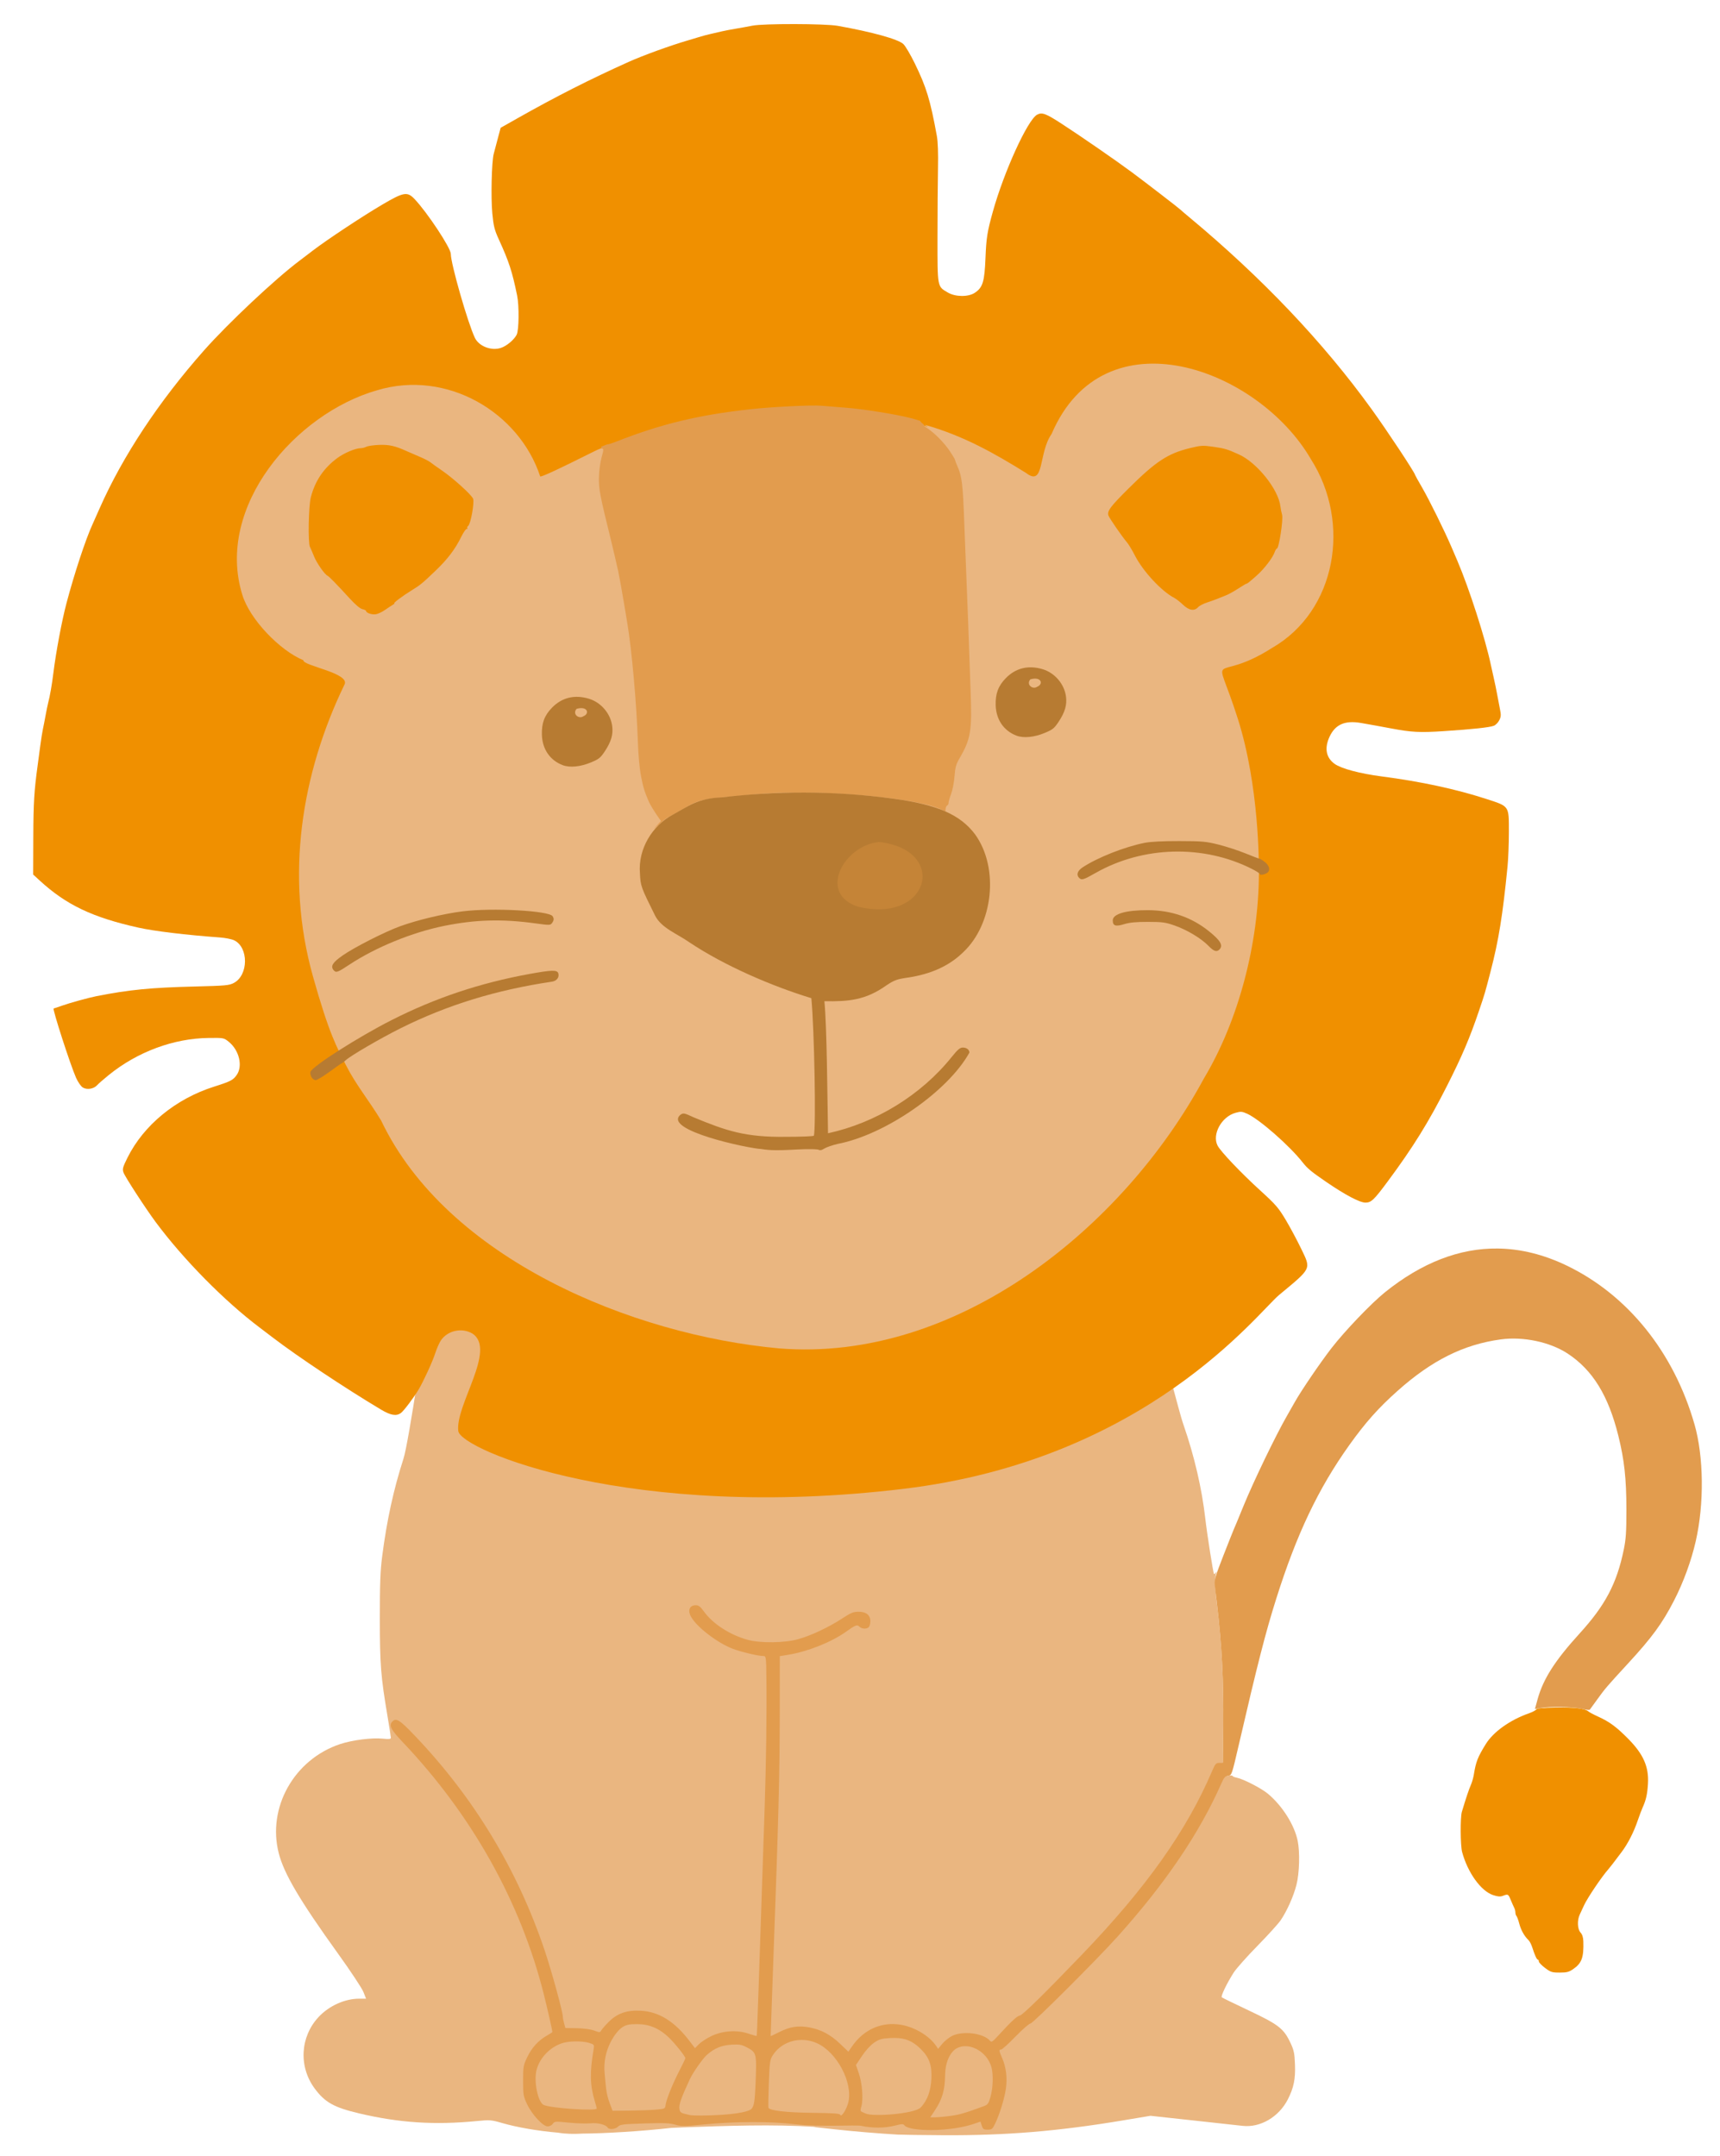 <?xml version="1.0" encoding="UTF-8"?>
<svg enable-background="new 0 0 414.959 520.208" version="1.1" viewBox="0 0 414.96 520.21" xml:space="preserve" xmlns="http://www.w3.org/2000/svg">
<style type="text/css">
	.st0{fill:#EAB680;}
	.st1{fill:#E29C4E;}
	.st2{fill:#F09000;}
	.st3{fill:#B77B32;}
	.st4{fill:#C58437;}
</style>

	<path class="st0" d="m303.35 469.51c2.543-2.594 5.077-5.388 5.631-6.211 1.542-2.288 3.098-5.782 3.799-8.537 0.717-2.814 0.856-7.877 0.291-10.623-0.791-3.845-3.715-8.46-7.202-11.367-1.562-1.302-5.898-3.535-7.478-3.851-0.556-0.111-1.01-0.301-1.01-0.423 0-0.121-0.44-0.156-0.979-0.077-0.108 0.016-0.206 0.035-0.296 0.058-0.002-0.104 0.004-0.208-1.221e-4 -0.312-0.046-1.233-0.456-2.228-1.081-2.989l0.087-8.562c0.116-11.363-0.331-20.002-1.542-29.787-0.437-3.527-0.501-6.409-0.162-7.231 0.197-0.479 0.181-0.518-0.068-0.166-0.18 0.254-0.386 0.396-0.459 0.314-0.193-0.216-1.678-9.682-2.095-13.352-0.82-7.207-2.64-15.059-5.211-22.478-1.7-4.892-4.379-17.98-5.47-15.472-0.271 0-4.521 2.544-4.75 2.76-0.229 0.216-172.12-13.364-172.19-13.433-0.175-0.175-4.486 30.023-5.82 34.161-2.401 7.449-4.018 14.86-5.143 23.578-0.45 3.484-0.568 6.597-0.565 14.933 0.003 11.192 0.229 14.058 1.869 23.744 0.434 2.563 0.79 4.852 0.79 5.085 0 0.332-0.426 0.381-1.965 0.224-2.615-0.266-7.357 0.34-10.283 1.315-11.083 3.692-17.617 15.312-14.801 26.321 1.269 4.961 5.077 11.41 14.34 24.285 2.995 4.163 5.735 8.301 6.087 9.195l0.641 1.625h-1.667c-3.451 0-7.255 1.715-9.772 4.406-4.457 4.764-4.864 11.961-0.976 17.242 2.472 3.358 4.654 4.585 10.696 6.016 9.706 2.299 18.269 2.859 28.459 1.859 3.128-0.307 3.46-0.281 6.052 0.47 3.68 1.067 8.699 1.923 13.486 2.331 1.917 0.326 3.893 0.349 5.877 0.23 5.682-0.043 14.473-0.59 21.505-1.381 0.982-0.04 1.963-0.092 2.946-0.126 10.566-0.369 21.328-0.787 31.917-0.111l-0.526 0.029 5.03 0.552c4.585 0.503 10.811 1.024 15.247 1.277l-6.1e-5 -0.002c0.951 0.054 5.902 0.122 11.003 0.152 14.982 0.086 27.695-0.963 43.292-3.572l6.667-1.115 10.309 1.12c5.67 0.616 11.03 1.204 11.912 1.306 4.277 0.494 8.778-2.148 10.945-6.424 1.404-2.771 1.835-4.883 1.704-8.347-0.105-2.77-0.249-3.455-1.114-5.296-1.599-3.403-2.876-4.392-10.027-7.767-3.439-1.623-6.371-3.053-6.514-3.176-0.291-0.253 1.189-3.337 2.861-5.961 0.606-0.951 3.182-3.851 5.725-6.445z"/>
	<path class="st1" d="m408.79 343.61c-4.967-17.327-16.052-31.117-30.712-38.208-5.592-2.705-11.173-4.091-16.714-4.163v1.831e-4c-9.235-0.12-18.362 3.411-27.258 10.576-3.296 2.655-9.707 9.357-12.889 13.475-2.719 3.519-7.333 10.299-8.827 12.974-0.435 0.778-1.319 2.335-1.966 3.458-2.617 4.547-7.997 15.701-10.375 21.514-1.69 4.13-2.057 5.017-2.357 5.679-0.156 0.346-1.296 3.214-2.531 6.375-1.972 5.046-2.226 5.928-2.08 7.231 0.091 0.816 0.317 2.758 0.501 4.314 1.225 10.37 1.64 18.489 1.525 29.786l-0.088 8.725h-0.875c-0.772 0-0.97 0.227-1.712 1.964-6.157 14.412-15.84 28.076-31.348 44.238-8.991 9.371-14.491 14.767-15.063 14.776-0.562 0.008-2.151 1.488-5.297 4.934-1.26 1.38-1.536 1.551-1.865 1.154-1.566-1.887-6.678-2.51-9.278-1.131-0.718 0.381-1.744 1.224-2.279 1.873l-0.973 1.179-0.535-0.778c-1.647-2.398-5.21-4.503-8.527-5.038-4.612-0.743-8.918 1.177-11.694 5.21l-0.895 1.302-2.002-1.913c-2.325-2.222-4.617-3.438-7.444-3.951-2.646-0.48-4.654-0.169-7.2 1.112-1.147 0.577-2.095 1.021-2.109 0.987-0.014-0.034 0.284-8.478 0.664-18.766 1.23-33.32 1.522-44.545 1.534-58.85l0.012-14.054 2.2-0.365c4.57-0.759 10.281-3.043 13.696-5.476 2.374-1.691 2.752-1.836 3.311-1.277 0.58 0.58 1.738 0.635 2.265 0.108 0.207-0.208 0.376-0.838 0.376-1.402 0-1.491-1.007-2.307-2.848-2.307-1.244 0-1.857 0.252-3.949 1.623-3.253 2.132-7.527 4.143-10.649 5.01-3.264 0.906-9.036 0.98-12.104 0.155-4.238-1.14-8.451-3.85-10.57-6.8-0.87-1.21-1.312-1.56-1.972-1.56-1.528 0-2.04 1.218-1.17 2.786 1.365 2.461 6.214 6.205 9.94 7.674 1.989 0.784 6.238 1.8 7.531 1.8 0.618 0 0.646 0.194 0.709 5.265 0.101 8.096-0.059 20.324-0.403 30.731-1.429 43.252-1.858 55.586-1.937 55.664-0.05 0.05-0.939-0.197-1.975-0.548-2.82-0.956-6.323-0.713-9.048 0.628-1.121 0.552-2.451 1.426-2.955 1.941l-0.917 0.938-1.241-1.639c-3.645-4.813-7.437-7.178-11.87-7.402-3.363-0.17-5.638 0.631-7.723 2.719-0.799 0.801-1.595 1.711-1.768 2.023-0.298 0.537-0.388 0.539-1.728 0.045-0.86-0.316-2.495-0.537-4.172-0.565l-2.758-0.047-0.306-1.1c-0.168-0.605-0.307-1.326-0.308-1.601-0.005-1.184-2.677-10.949-4.39-16.037-6.58-19.544-17.112-36.936-31.437-51.917-3.532-3.693-4.383-4.227-5.294-3.316-0.914 0.914-0.401 1.949 2.467 4.967 16.732 17.612 28.459 38.566 34.062 60.866 0.851 3.386 2.074 8.767 2.076 9.13 1.221e-4 0.027-0.634 0.42-1.409 0.875-2.063 1.209-3.58 2.896-4.686 5.207-0.919 1.92-0.977 2.261-0.977 5.659 0 3.388 0.06 3.744 0.97 5.665 1.184 2.499 3.825 5.338 4.964 5.338 0.434 0 0.987-0.283 1.229-0.628 0.421-0.601 0.589-0.612 3.869-0.28 1.886 0.192 4.232 0.265 5.215 0.164 1.771-0.182 3.723 0.31 4.184 1.055 0.326 0.528 1.912 0.359 2.474-0.262 0.462-0.511 1.228-0.602 6.353-0.763 4.691-0.148 6.139-0.092 7.427 0.29 1.439 0.427 2.139 0.423 6.979-0.051 7.559-0.741 16.165-0.756 22.106-0.037 5.657 0.685 14.547 0.116 15.721 0.365 2.805 0.594 5.712 0.581 8.185-0.039 1.83-0.46 2.038-0.46 2.377-0.006 0.205 0.274 1.15 0.625 2.101 0.781h0.002c4.176 0.682 10.591 0.156 14.568-1.195l1.622-0.552 0.313 0.974c0.272 0.843 0.462 0.973 1.415 0.973 0.993 0 1.167-0.138 1.786-1.415 1.101-2.272 2.275-6.083 2.618-8.501 0.37-2.61 0.045-5.21-0.926-7.405-0.761-1.72-0.794-2.014-0.224-2.014 0.233 0 1.797-1.415 3.475-3.144s3.302-3.144 3.609-3.144c0.578 0 15.879-15.267 20.953-20.906 11.549-12.835 19.815-25.026 25.084-36.993 0.649-1.475 0.936-1.802 1.651-1.887 0.859-0.101 0.876-0.149 2.539-7.332 4.555-19.682 6.479-27.198 9.053-35.35 4.939-15.646 10.142-26.584 17.653-37.113 3.849-5.396 7.017-8.953 11.635-13.066 8.277-7.372 15.916-11.18 24.888-12.406 5.43-0.742 11.904 0.631 16.144 3.423 6.024 3.967 9.806 10.103 12.221 19.834 1.444 5.815 1.941 10.37 1.944 17.776 0.002 5.46-0.109 7.145-0.647 9.746-1.683 8.134-4.441 13.365-10.636 20.167-5.954 6.538-8.783 10.966-10.144 15.876-0.35 1.264-0.637 2.318-0.637 2.341 0 0.023 0.601-0.073 1.336-0.215 2.136-0.413 7.771-0.316 9.825 0.17 1.037 0.245 1.967 0.348 2.065 0.23s0.939-1.276 1.869-2.572c1.772-2.472 2.345-3.14 7.277-8.492 5.887-6.387 8.346-9.748 11.199-15.302 2.255-4.391 4.134-9.53 5.218-14.269 2.067-9.041 1.942-20.418-0.309-28.27zm-277.56 164.3c-1.439-0.552-2.518-5.763-1.768-8.536 0.818-3.025 3.429-5.641 6.482-6.494 0.83-0.232 2.031-0.342 3.208-0.333 1.177 0.009 2.333 0.138 3.073 0.382 1.139 0.376 1.175 0.432 0.986 1.534-0.951 5.543-0.879 8.672 0.289 12.519 0.252 0.832 0.461 1.619 0.463 1.749 0.01 0.662-10.661-0.027-12.732-0.822zm29.345-0.022c-0.103 0.901-0.157 0.927-2.306 1.119-1.21 0.108-4.066 0.213-6.344 0.236l-4.143 0.039-0.653-1.749c-1.012-2.706-0.932-4.166-1.252-7.211-0.609-5.795 2.77-10.262 4.288-11.206 0.973-0.605 1.618-0.74 3.546-0.74v6.1e-5c2.927 0 5.388 1.04 7.657 3.237 1.529 1.481 3.976 4.549 3.976 4.985 0 0.128-0.625 1.442-1.389 2.921-1.679 3.253-3.236 7.111-3.379 8.369zm21.732-5.741c-0.205 5.475-0.459 5.805-0.891 6.535-1.017 1.722-13.553 1.933-14.89 1.648-2.321-0.496-2.44-0.564-2.612-1.491-0.179-0.968 0.437-2.725 2.517-7.181 0.788-1.688 3.146-5.016 4.122-5.873 1.825-1.602 3.539-2.31 5.949-2.452 0.463-0.027 0.847-0.041 1.179-0.038 0.997 0.009 1.537 0.178 2.418 0.639 2.409 1.26 2.46 1.45 2.208 8.213zm22.38 5.001c-0.387 1.729-1.732 3.841-1.978 3.106-0.102-0.307-1.664-0.42-6.568-0.473-6.426-0.07-10.529-0.542-10.749-1.235-0.064-0.201-0.02-2.878 0.098-5.952 0.203-5.299 0.256-5.652 1.024-6.813 1.53-2.313 4.156-3.594 6.91-3.592 1.252 0.002 2.53 0.268 3.743 0.823 4.736 2.168 8.581 9.396 7.521 14.136zm4.102 2.786c-1.264-0.621-1.357-0.335-0.961-1.768 0.479-1.736 0.169-5.593-0.64-7.944l-0.683-1.985 1.45-2.183c0.857-1.288 2.045-2.591 2.899-3.179 1.244-0.856 1.788-1.015 3.882-1.137 0.411-0.024 0.801-0.034 1.173-0.029v6.1e-5c2.605 0.033 4.329 0.795 6.208 2.65 2.105 2.078 2.773 3.991 2.577 7.381-0.149 2.579-0.867 4.956-2.577 6.754-1.446 1.522-11.585 2.295-13.329 1.438zm30.17-3.999c-0.465 1.63-0.65 1.885-1.625 2.243-4.601 1.686-5.789 2.034-7.961 2.335-1.353 0.188-3.016 0.341-3.697 0.341h-1.238l1.094-1.651c1.831-2.761 2.429-4.976 2.48-8.487 0.054-3.737 1.55-5.857 2.865-6.537 0.558-0.289 1.147-0.443 1.742-0.478 2.577-0.149 5.677 1.856 6.572 5.079 0.486 1.752 0.381 5.01-0.231 7.156z"/>
	<path class="st2" d="m191.69 5.809c-4.429-0.009-8.812 0.117-10.156 0.385-1.037 0.207-2.806 0.527-3.93 0.712-1.124 0.185-2.645 0.475-3.379 0.645-0.735 0.169-2.007 0.462-2.829 0.652-0.821 0.189-1.847 0.458-2.279 0.596-0.432 0.138-1.847 0.563-3.144 0.943-4.374 1.284-10.797 3.615-14.304 5.191-9.319 4.188-17.508 8.34-26.76 13.569l-4.127 2.332-0.688 2.58c-0.379 1.419-0.823 3.098-0.987 3.731-0.5 1.929-0.699 10.551-0.331 14.369 0.296 3.078 0.516 3.949 1.583 6.287 2.447 5.359 3.198 7.665 4.4 13.506 0.514 2.499 0.445 8.38-0.111 9.456-0.637 1.232-2.419 2.722-3.798 3.177-2.32 0.765-5.304-0.386-6.281-2.423-1.701-3.548-5.812-17.884-5.812-20.271-4.12e-4 -1.412-5.688-10.01-8.749-13.226-1.757-1.846-2.603-1.698-7.821 1.37-4.752 2.794-13.384 8.508-16.721 11.07-1.167 0.896-2.593 1.982-3.17 2.414-5.861 4.391-17.268 15.106-23.093 21.691-10.891 12.313-19.588 25.469-25.147 38.039-0.803 1.815-1.59 3.584-1.749 3.93-1.65 3.594-4.412 11.968-6.272 19.02-1.123 4.256-2.532 11.764-3.157 16.818-0.356 2.878-0.819 5.53-1.264 7.231-0.136 0.519-0.412 1.863-0.614 2.987-0.202 1.124-0.492 2.61-0.645 3.302-0.152 0.692-0.433 2.459-0.625 3.929-0.192 1.47-0.475 3.591-0.63 4.715-0.861 6.271-1.035 9.096-1.065 17.364l-0.032 9.107 1.591 1.462c6.386 5.862 12.705 8.876 23.795 11.348 3.817 0.851 11.544 1.782 19.692 2.374 1.278 0.093 2.803 0.397 3.39 0.675 3.546 1.683 3.502 8.43-0.067 10.302-1.133 0.594-1.98 0.671-9.418 0.855-10.632 0.264-15.831 0.775-23.736 2.335-1.936 0.382-6.383 1.611-8.319 2.298-1.031 0.366-1.925 0.666-1.986 0.666-0.372 0 4.029 13.623 5.404 16.726 0.437 0.987 1.152 2.028 1.589 2.314 0.996 0.652 2.668 0.396 3.505-0.538 0.326-0.364 1.583-1.464 2.793-2.443 6.928-5.609 15.656-8.849 24.095-8.944 3.645-0.041 3.666-0.038 4.86 0.926 2.505 2.021 3.426 5.821 1.932 7.978-0.876 1.266-1.473 1.576-5.464 2.839-9.272 2.935-17.015 9.295-20.928 17.191-1.121 2.263-1.233 2.684-0.94 3.523 0.359 1.029 5.315 8.661 7.784 11.985 6.678 8.992 16.515 18.977 25.02 25.395 0.752 0.567 2.24 1.699 3.308 2.515 5.923 4.529 17.432 12.188 26.017 17.314 2.326 1.389 3.667 1.622 4.793 0.834 0.651-0.456 3.146-3.763 4.271-5.662 1.202-2.027 3.35-6.709 3.998-8.714 0.375-1.16 0.993-2.571 1.374-3.136 1.621-2.405 5.061-3.166 7.597-1.68 5.962 3.851-4.211 17.369-3.382 23.576 0.81 4.588 41.828 21.801 107.45 13.897 58.642-7.063 85.451-42.522 90.57-46.774 7.959-6.61 7.734-6.14 5.31-11.181-0.974-2.025-2.648-5.155-3.722-6.954-1.742-2.919-2.411-3.686-6.198-7.134-4.568-4.159-9.482-9.326-10.225-10.75-1.404-2.691 0.923-6.977 4.302-7.923 1.298-0.364 1.592-0.341 2.821 0.214 2.973 1.343 10.22 7.699 13.403 11.755 1.158 1.475 2.066 2.226 5.731 4.737 4.518 3.097 8.046 4.956 9.409 4.956 1.391 0 2.047-0.626 5.429-5.187 6.056-8.166 9.813-14.226 14.229-22.95 3.663-7.236 5.503-11.557 7.765-18.233 1.405-4.147 1.375-4.047 2.772-9.432 1.956-7.541 2.916-13.489 4.085-25.307 0.18-1.815 0.325-5.578 0.325-8.363-0.002-6.33 0.153-6.101-5.361-7.897-7.354-2.395-15.899-4.238-25.292-5.457-5.295-0.687-9.806-1.891-11.396-3.041-2.076-1.502-2.497-3.792-1.208-6.56 1.375-2.954 3.712-3.973 7.576-3.303 2.391 0.414 5.214 0.926 7.231 1.31 4.934 0.938 6.949 1.042 12.749 0.662 6.929-0.454 11.003-0.892 12.063-1.295 0.428-0.163 1.016-0.752 1.304-1.31 0.434-0.839 0.468-1.288 0.199-2.607-0.178-0.877-0.49-2.513-0.693-3.637-0.203-1.124-0.567-2.891-0.809-3.929s-0.573-2.524-0.735-3.302c-1.288-6.172-5.221-18.39-8.045-24.992-0.222-0.519-0.858-2.005-1.414-3.302-1.722-4.016-5.317-11.301-7.102-14.391-0.936-1.622-1.702-2.994-1.702-3.05 0-0.488-6.672-10.582-10.497-15.882-11.651-16.142-26.493-31.764-44.051-46.364-1.035-0.861-1.953-1.646-2.039-1.746-0.239-0.276-8.255-6.451-11.632-8.962-3.862-2.871-12.247-8.666-17.095-11.815-3.758-2.441-4.689-2.784-5.862-2.156-2.283 1.222-7.996 13.736-10.689 23.416-1.341 4.821-1.573 6.28-1.77 11.118-0.236 5.808-0.652 7.16-2.591 8.449-1.555 1.033-4.664 1.003-6.483-0.063-2.582-1.513-2.509-1.123-2.503-13.374 0.002-5.965 0.055-13.413 0.119-16.55 0.075-3.702-0.023-6.46-0.278-7.859-1.593-8.729-2.52-11.77-5.351-17.562-1.015-2.076-2.242-4.152-2.728-4.611-1.239-1.173-7.447-2.898-15.816-4.396-1.53-0.274-6.006-0.419-10.436-0.428l-9.16e-5 2.36e-5z"/>
	<path class="st2" d="m372.75 474.82c-0.821-0.616-1.493-1.319-1.493-1.562 0-0.243-0.107-0.441-0.238-0.441-0.263 0-0.75-1.068-1.363-2.987-0.221-0.692-0.626-1.47-0.901-1.729-0.989-0.935-1.805-2.387-2.209-3.93-0.226-0.865-0.532-1.706-0.68-1.871-0.147-0.164-0.268-0.555-0.268-0.869 0-0.314-0.127-0.816-0.282-1.116-0.155-0.3-0.53-1.147-0.834-1.882-0.603-1.46-0.651-1.486-1.897-1.012-0.643 0.244-1.227 0.2-2.373-0.181-2.931-0.973-6.128-5.424-7.469-10.397-0.421-1.563-0.464-8.338-0.06-9.687 0.964-3.224 1.726-5.504 2.162-6.467 0.274-0.605 0.601-1.737 0.727-2.515 0.503-3.117 0.934-4.218 2.887-7.374 1.823-2.947 5.831-5.806 10.39-7.411 0.845-0.298 1.645-0.716 1.777-0.93 0.168-0.272 1.555-0.415 4.601-0.475 4.453-0.088 7.135 0.229 7.976 0.942 0.259 0.22 1.306 0.778 2.326 1.239 2.761 1.25 4.467 2.508 7.305 5.388 3.658 3.712 4.987 6.747 4.745 10.83-0.149 2.502-0.457 3.892-1.254 5.655-0.272 0.603-0.807 2.015-1.188 3.139-0.968 2.858-2.375 5.622-3.886 7.638-1.943 2.591-2.828 3.742-3.175 4.13-1.621 1.809-5.144 7.037-5.948 8.823-0.311 0.692-0.762 1.668-1.003 2.17-0.657 1.372-0.562 3.538 0.192 4.347 0.418 0.449 0.643 1.156 0.673 2.109 0.119 3.898-0.378 5.268-2.427 6.689-1.031 0.715-1.565 0.854-3.275 0.855-1.854 0-2.182-0.103-3.537-1.12l-2.138e-4 6.11e-5z"/>
	<path class="st0" d="m316.24 110.75c-12.689-21.843-49.865-35.672-62.536-6.047-3.26 4.623-1.624 12.93-6.199 9.386-7.534-4.667-14.978-8.937-24.433-11.608 0.279 0.168 0.543 0.349 0.807 0.53-10.735-3.985-22.411-4.225-33.861-3.857-15.003 0.483-29.277 4.446-43.552 8.783-0.352 0.107-0.672 0.242-0.967 0.397-0.154-0.39-0.838-0.091-2.418 0.7-8.502 4.256-12.389 6.061-12.755 5.922-5.081-15.474-22.488-25.85-39.336-20.798-19.723 5.625-39.071 28.082-32.548 49.304 1.796 5.982 9.084 13.495 14.753 15.843-0.214 1.325 11.458 3.109 9.894 5.898-10.299 21.322-14.421 46.055-7.598 70.352 3.947 14.054 5.775 17.125 7.998 21.497 2.422 4.763 5.503 8.415 8.457 13.303 15.885 33.352 60.492 51.755 96.054 54.986l-6.1e-5 -3.662e-4c42.822 3.448 83.021-29.11 102.43-65.099 8.462-14.115 13.244-32.743 13.288-49.579-0.004-2.12 0.115-20.894-5.1-37.293-5.792-18.213-6.196-7.797 8.282-17.044 15.464-8.889 19.187-30.155 9.338-45.576zm-203.28 16.125c-0.23 0.19-0.329 0.438-0.216 0.55 0.113 0.112 0.039 0.205-0.164 0.205-0.203 0-0.769 0.813-1.258 1.808-1.504 3.061-3.321 5.466-6.234 8.252-3.261 3.12-3.7 3.479-5.865 4.803-1.983 1.213-4.442 3.055-4.086 3.061 0.143 0.003-0.039 0.179-0.403 0.393-0.365 0.214-1.216 0.774-1.891 1.246l-1.221e-4 6.1e-5c-0.675 0.472-1.65 0.927-2.166 1.013-0.928 0.153-2.353-0.327-2.353-0.793 0-0.133-0.399-0.329-0.886-0.436-0.56-0.123-1.688-1.071-3.065-2.577-3.15-3.444-4.999-5.34-5.345-5.484-0.679-0.281-2.622-3.065-3.27-4.684-0.38-0.951-0.821-1.975-0.979-2.275-0.503-0.956-0.346-9.826 0.213-11.984 1.026-3.965 3.121-7.058 6.42-9.479 1.656-1.216 4.362-2.355 5.593-2.355 0.403 0 1.023-0.156 1.378-0.346 0.355-0.19 1.725-0.391 3.045-0.446 2.395-0.1 3.964 0.25 6.643 1.484 0.605 0.279 2.02 0.891 3.144 1.361 1.124 0.47 2.326 1.091 2.672 1.379 0.346 0.288 1.548 1.147 2.672 1.907 2.686 1.817 7.225 5.921 7.58 6.854 0.35 0.921-0.571 6.045-1.176 6.542zm195.1 5.47c-0.133 0-0.388 0.417-0.565 0.927-0.47 1.347-2.557 4.054-4.33 5.616-1.849 1.629-2.249 1.945-2.458 1.945-0.088 0-1 0.543-2.028 1.208s-2.341 1.388-2.918 1.609c-0.578 0.221-1.475 0.58-1.993 0.798-0.519 0.218-1.669 0.632-2.557 0.919-0.887 0.287-1.864 0.799-2.171 1.138-0.901 0.995-2.197 0.782-3.634-0.598-0.695-0.668-1.644-1.41-2.11-1.65-3.06-1.577-7.541-6.407-9.504-10.244-0.67-1.31-1.544-2.751-1.942-3.203-0.998-1.132-4.173-5.728-4.424-6.405-0.391-1.054 0.412-2.141 4.833-6.535 6.561-6.521 9.454-8.432 14.735-9.73 2.79-0.686 3.145-0.706 5.8-0.331 2.652 0.375 3.394 0.6 6.161 1.869 4.328 1.985 9.435 8.37 9.938 12.428 0.087 0.704 0.273 1.636 0.412 2.07 0.334 1.043-0.751 8.17-1.244 8.17z"/>
	<path class="st1" d="m233.74 154.83c-0.088-2.767-0.304-8.496-0.482-12.732-0.178-4.236-0.461-11.523-0.63-16.191-0.325-8.975-0.562-10.967-1.581-13.269-0.348-0.786-0.633-1.536-0.633-1.667s-0.556-1.069-1.236-2.083c-1.378-2.054-3.633-4.349-5.487-5.585-0.795-0.53-1.009-0.764-0.73-0.807-0.398-0.269-0.746-0.584-1.012-0.962-0.835-0.263-1.593-0.488-2.224-0.655-3.258-0.866-11.374-2.177-15.404-2.487-2.161-0.167-4.943-0.39-6.182-0.498-2.332-0.203-11.858 0.265-17.081 0.839-12.553 1.381-21.678 3.588-32.5 7.863-0.844 0.334-1.707 0.606-1.917 0.606-0.146 0-0.741 0.223-1.613 0.589-0.006 0.138-0.018 0.274-0.035 0.411 0.749-0.177 0.639 0.408 0.167 2.066-0.357 1.251-0.629 3.283-0.665 4.951-0.059 2.784 0.238 4.326 2.938 15.246 0.344 1.391 1.452 6.143 1.723 7.389 0.221 1.018 0.994 5.315 1.414 7.859 0.143 0.865 0.485 2.916 0.759 4.559 1.102 6.606 2.235 19.284 2.556 28.607 0.117 3.404 0.417 6.652 0.788 8.52 0.532 2.675 0.825 3.618 1.897 6.1 0.291 0.674 1.326 2.362 2.292 3.738l0.596 0.848-1.819 2.016 1.083-0.943c0.596-0.519 1.283-1.126 1.528-1.349 0.245-0.223 1.102-0.739 1.904-1.148 0.802-0.409 2.307-1.258 3.344-1.885 2.518-1.523 4.332-2.025 8.646-2.386 1.988-0.167 5.737-0.512 8.331-0.766 13.342-1.31 37.691 0.637 44.251 3.539l1.362 0.604 0.05-0.656c0.027-0.361 0.197-0.707 0.378-0.768 0.181-0.06 0.328-0.345 0.328-0.633 1.221e-4 -0.288 0.279-1.257 0.62-2.153s0.709-2.807 0.817-4.245c0.164-2.163 0.372-2.913 1.208-4.343 2.704-4.629 3.042-6.638 2.682-16.033-0.149-3.89-0.343-9.336-0.431-12.103z"/>
	<path class="st3" d="m75.129 259.85c-0.225-0.421-0.326-0.981-0.225-1.244 0.533-1.389 11.47-8.364 19.548-12.466 10.542-5.354 21.305-8.959 33.266-11.14 5.393-0.983 6.703-1.016 6.97-0.175 0.303 0.956-0.36 1.854-1.493 2.023-13.552 2.019-25.299 5.635-36.542 11.245-4.898 2.444-12.06 6.617-13.249 7.719-0.425 0.394-0.841 0.716-0.925 0.716-0.084 0-1.405 0.92-2.936 2.043-1.531 1.124-3.058 2.043-3.394 2.043-0.335 0-0.794-0.344-1.019-0.765h5.35e-5z"/>
	<path class="st3" d="m80.476 234.07c-0.787-0.948-0.225-1.857 2.186-3.538 2.838-1.978 10.142-5.692 13.832-7.033 4.183-1.521 10.451-3.019 15.09-3.608 7.159-0.908 20.885-0.165 21.736 1.176 0.368 0.581 0.332 0.992-0.146 1.645-0.396 0.542-0.587 0.545-4.008 0.077-8.019-1.099-14.396-0.924-21.983 0.602-7.732 1.556-16.569 5.171-22.927 9.379-2.841 1.88-3.197 2.003-3.78 1.3l-1.07e-4 -9.16e-5z"/>
	<path class="st3" d="m291.55 228.21c-1.741-1.792-5.194-3.867-8.159-4.9-2.229-0.777-2.962-0.878-6.445-0.882-2.897-0.003-4.412 0.143-5.764 0.558-2.049 0.629-2.724 0.402-2.724-0.916 0-1.563 3.181-2.487 8.488-2.467 5.622 0.023 10.492 1.698 14.678 5.05 2.857 2.288 3.535 3.474 2.55 4.458-0.654 0.654-1.343 0.417-2.624-0.902z"/>
	<path class="st3" d="m260.35 211.82c-0.736-0.736-0.417-1.714 0.83-2.539 3.595-2.379 10.146-4.969 14.983-5.924 1.431-0.283 4.343-0.43 8.331-0.423 5.596 0.011 6.426 0.085 9.522 0.861 1.866 0.468 4.775 1.418 6.466 2.111 1.691 0.693 3.193 1.261 3.337 1.261 0.145 0 0.736 0.361 1.315 0.802 1.095 0.835 1.393 1.998 0.658 2.572-0.57 0.446-1.808 0.702-1.808 0.373 0-0.154-0.882-0.726-1.961-1.27-11.708-5.91-26.257-5.531-37.714 0.983-2.924 1.663-3.359 1.794-3.96 1.192v4.59e-5z"/>
	<path class="st3" d="m135.74 184.61c-3.057-1.168-4.9-3.858-5.004-7.307-0.085-2.823 0.605-4.676 2.442-6.56 2.381-2.441 5.427-3.187 8.856-2.169 2.987 0.887 5.312 3.636 5.675 6.709 0.232 1.962-0.266 3.655-1.736 5.9-1.085 1.657-1.45 1.957-3.37 2.76-2.573 1.076-5.139 1.326-6.862 0.668h-3.06e-5zm4.998-11.785c1.646-0.687 0.945-2.562-1.647-1.789-1.055 1.239 0.522 2.536 1.647 1.789z"/>
	<path class="st3" d="m245.22 177.49c-3.057-1.168-4.9-3.858-5.004-7.307-0.085-2.823 0.605-4.676 2.442-6.56 2.381-2.441 5.427-3.187 8.856-2.169 2.987 0.887 5.312 3.636 5.675 6.709 0.232 1.962-0.266 3.655-1.736 5.9-1.085 1.657-1.45 1.957-3.37 2.76-2.573 1.076-5.139 1.326-6.863 0.667h-1.53e-5zm4.998-11.785c1.646-0.687 0.945-2.562-1.647-1.789-1.055 1.239 0.522 2.536 1.647 1.789z"/>
	<path class="st3" d="m183.73 277.24c-3.108-0.124-23.961-4.546-19.561-8.281 0.712-0.466 0.894-0.43 3.242 0.656 7.867 3.257 12.483 4.806 22.188 4.672 3.574-1.221e-4 6.615-0.118 6.759-0.262 0.524-2.106 0.119-25.447-0.615-33.185-9.551-2.92-20.974-7.825-29.46-13.504-2.926-2.052-6.694-3.4-8.223-6.387-3.433-6.903-3.537-7.194-3.669-10.215-0.496-5.93 3.009-11.518 7.806-14.101 4.032-2.2 6.157-4.017 11.946-4.249 12.747-1.497 26.716-1.706 41.595 0.348 10.432 1.421 15.935 3.838 19.492 8.56 5.918 8.205 4.3 21.719-2.794 28.4-3.355 3.309-7.786 5.344-13.449 6.18-2.623 0.387-3.205 0.598-5.118 1.861-5.093 3.637-9.272 3.931-14.978 3.835 0.611 6.342 0.711 22.795 0.873 31.863 11.414-2.475 22.416-9.156 29.832-18.399 1.455-1.809 2.008-2.279 2.678-2.279 0.935 0 1.599 0.507 1.599 1.22-5.145 9.306-20.258 19.821-31.792 22.03-1.319 0.318-2.775 0.824-3.235 1.126-0.645 0.423-1 0.475-1.547 0.225-3.714-0.399-9.332 0.631-13.568-0.113l1.374e-4 -1.221e-4z"/>
	<path class="st4" d="m212.07 203.15c-8.521 0.849-14.851 12.474-5.075 15.607 17.309 4.204 21.86-13.717 5.075-15.607z"/>

</svg>
